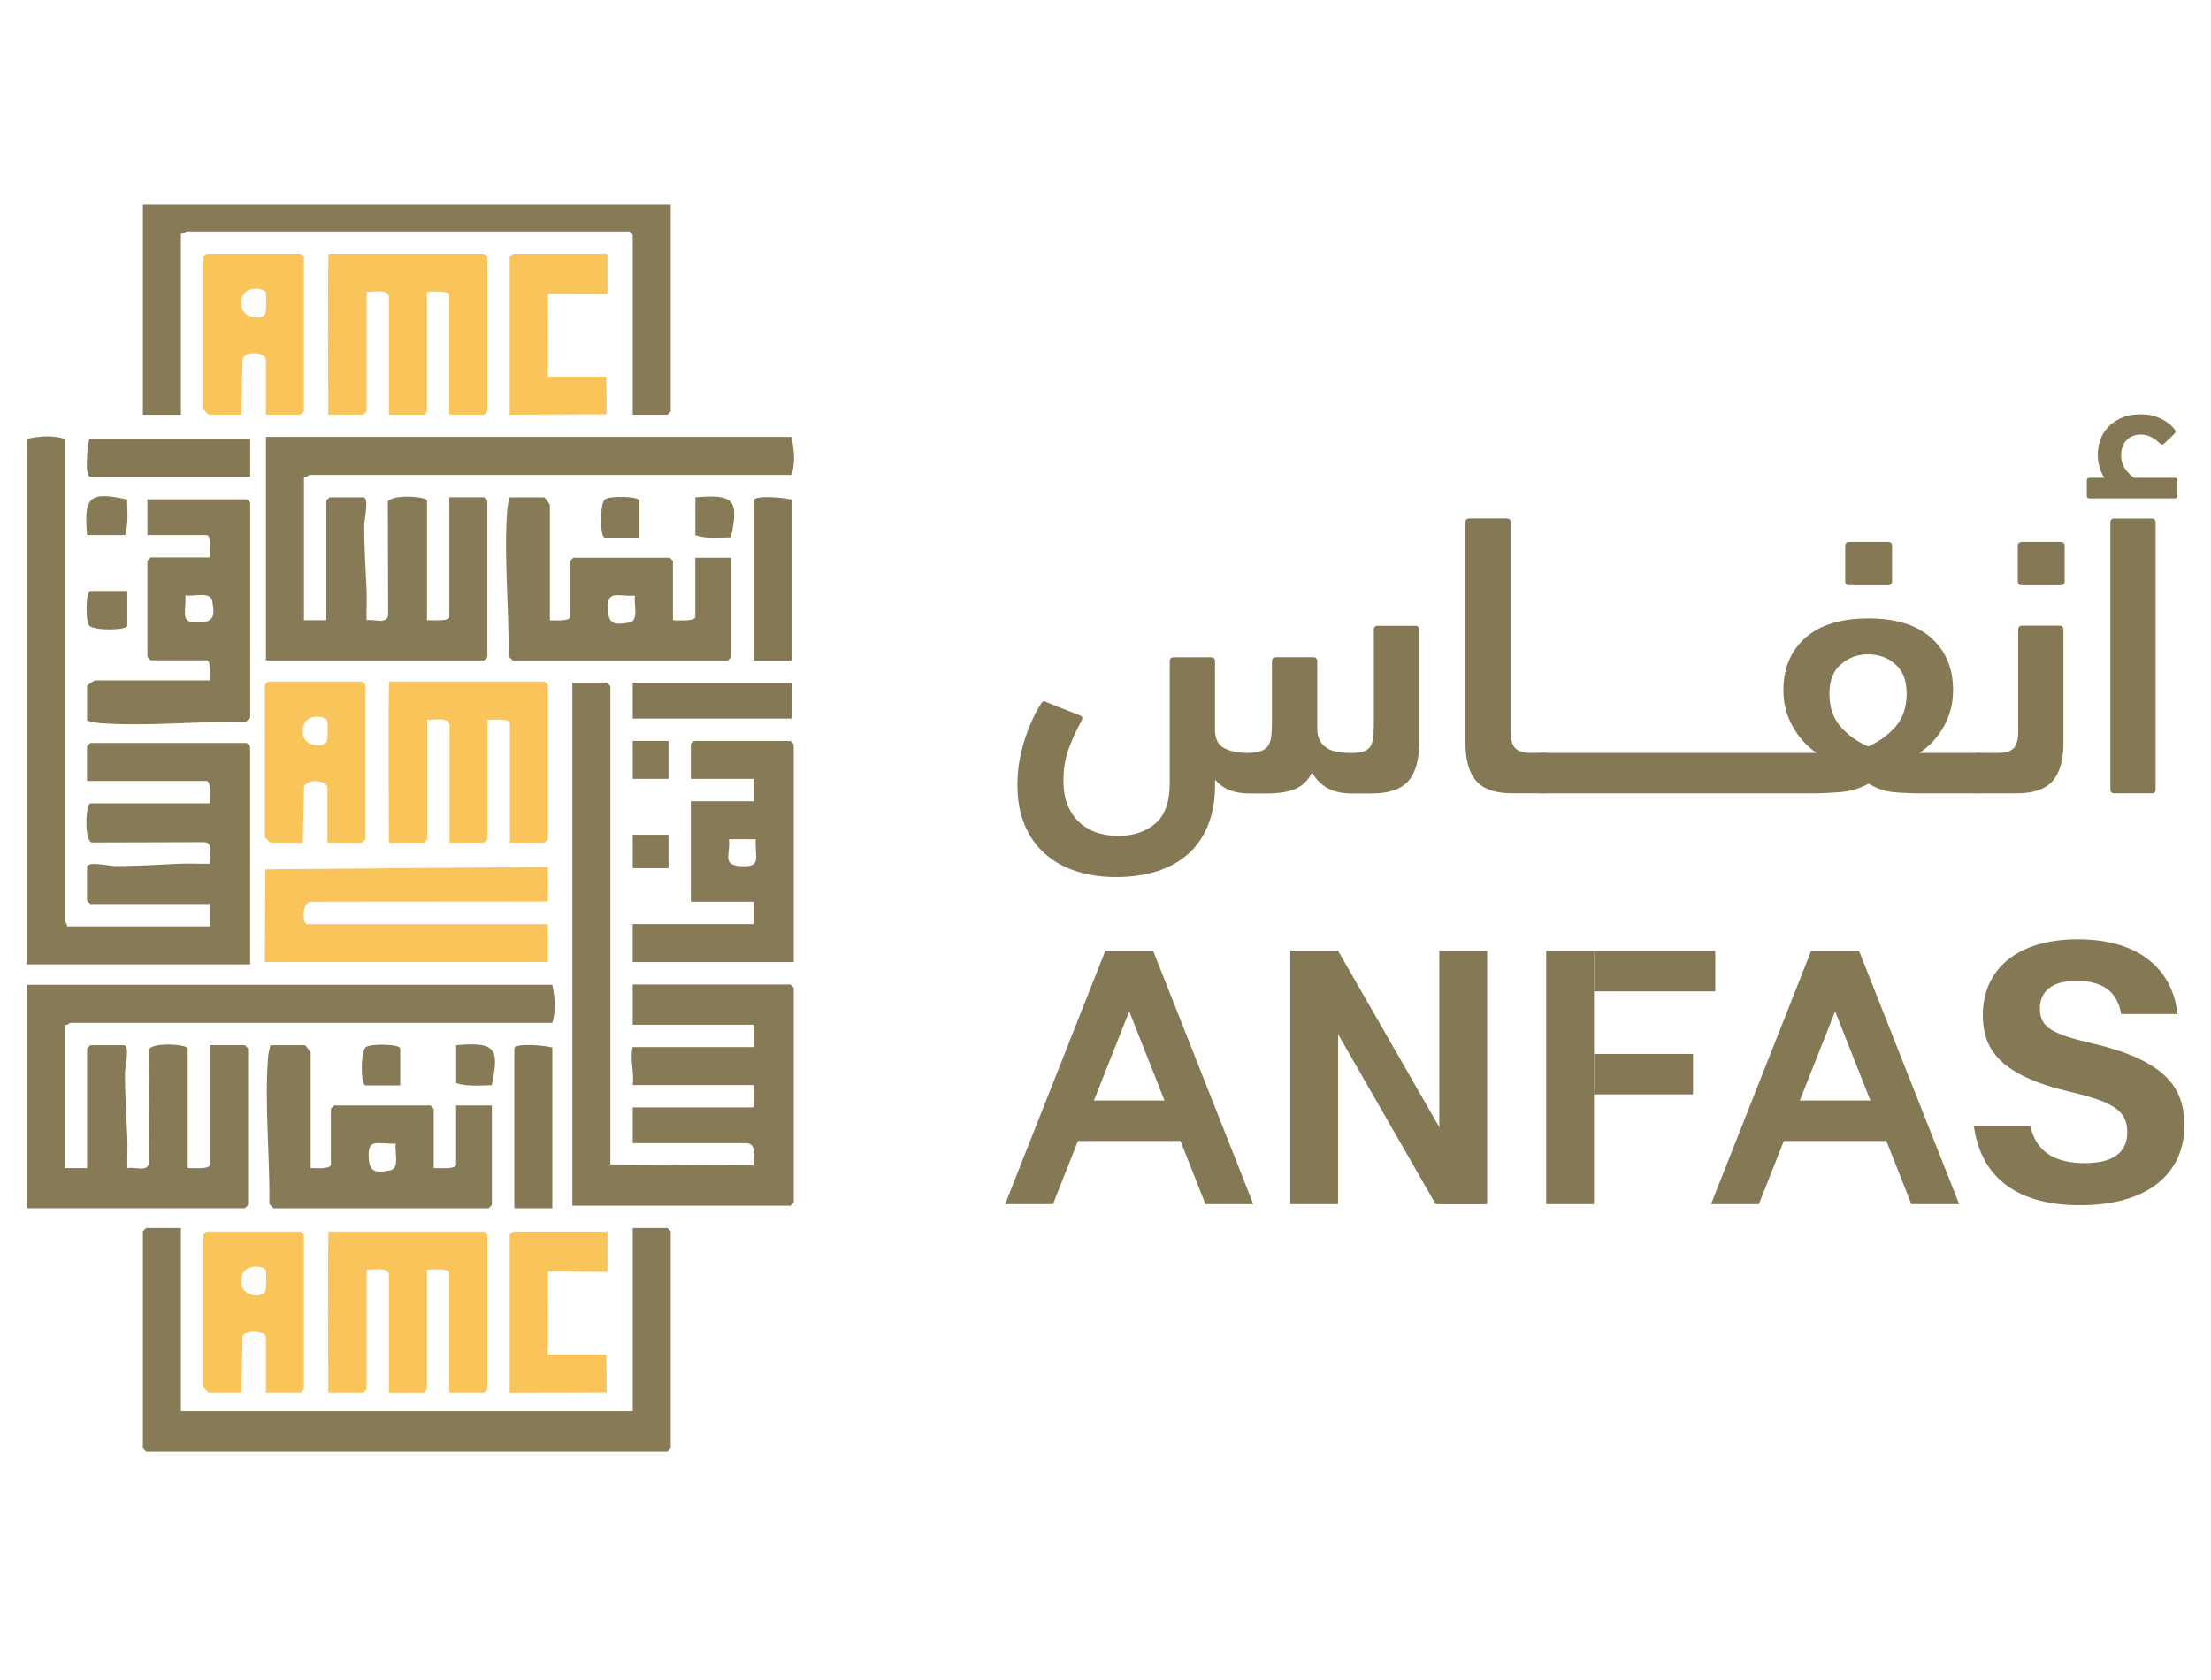 <?xml version="1.0" encoding="UTF-8"?>
<svg id="Layer_1" data-name="Layer 1" xmlns="http://www.w3.org/2000/svg" viewBox="0 0 540.9 411.1">
  <defs>
    <style>
      .cls-1 {
        fill: #f9c55b;
      }

      .cls-2 {
        fill: #847954;
      }

      .cls-3 {
        fill: #867b56;
      }
    </style>
  </defs>
  <g id="e3o8CD.tif">
    <g>
      <path class="cls-3" d="M193.64,106.93c.63,3.06.97,6.26,0,9.29h-117.91c-.18,0-.83.72-1.37.55v34.99h5.47v-29.25c0-.06.76-.82.82-.82h8.21c1.55,0,.24,5.59.24,6.83,0,5.08.33,10.8.58,15.86.12,2.45-.08,4.93,0,7.38,1.91-.35,5.17,1.13,5.28-1.44l-.08-27.55c.92-1.88,9.58-1.32,9.58-.27v29.25c1.03-.04,5.47.38,5.47-.82v-29.25h8.48c.06,0,.82.76.82.82v38.27c0,.06-.76.82-.82.82h-53.35v-54.68h128.58Z"/>
      <path class="cls-3" d="M149.32,284.91l35.02.28c-.21-2.12,1.06-5.47-1.92-5.47h-27.63v-8.75h29.55v-5.47h-29.55c.43-3.15-.78-6.36,0-9.29h29.55v-5.47h-29.55v-9.84h38.58c.06,0,.82.76.82.82v52.49c0,.06-.76.82-.82.82h-53.35v-127.94h8.48c.06,0,.82.76.82.82v117.01Z"/>
      <path class="cls-3" d="M44.26,300.49v44.83h110.53v-44.83h8.48c.06,0,.82.76.82.82v53.04c0,.06-.76.82-.82.82H35.78c-.06,0-.82-.76-.82-.82v-53.04c0-.06.76-.82.82-.82h8.48Z"/>
      <path class="cls-3" d="M164.09,50.07v50.58c0,.06-.76.82-.82.82h-8.48v-44.01c0-.06-.76-.82-.82-.82H45.63c-.18,0-.83.72-1.37.55v44.29h-9.3v-51.4h129.13Z"/>
      <path class="cls-1" d="M64.78,235.42l.15-22.69,69.13-.59-.02,8.44-57.76.09c-2.58-.14-2.34,5.45-1.11,5.45h58.86l-.04,9.29h-69.22Z"/>
      <path class="cls-3" d="M134.54,151.77c.91,0,4.92.32,4.92-.82v-13.67c0-.06.76-.82.82-.82h23.53c.06,0,.82.76.82.82v14.49c1.03-.04,5.47.38,5.47-.82v-14.49h8.75v24.33c0,.06-.76.82-.82.82h-52.53c-.09,0-.97-.84-1.09-1.1.18-11.48-1.21-24.43-.31-35.83.08-1.05.32-1.98.57-2.98h8.48c.12,0,1.37,1.71,1.37,1.91v28.16ZM155.34,145.75c-4.56.28-7.09-1.72-6.57,4.11.28,3.1,2.15,3.02,5.2,2.46,2.44-.45,1.01-4.65,1.37-6.56Z"/>
      <path class="cls-3" d="M194.18,235.42h-39.4v-9.29h29.55v-5.47h-15.32v-24.6h15.32v-5.47h-15.32v-8.47c0-.06.76-.82.82-.82h23.53c.06,0,.82.76.82.82v53.31ZM184.88,205.35h-6.57c.51,3.38-1.76,6.18,2.46,6.56,5.83.52,3.83-2.01,4.11-6.56Z"/>
      <path class="cls-1" d="M109.92,101.47v-29.25c0-1.2-4.45-.78-5.47-.82v29.25c0,.06-.76.82-.82.82h-8.48v-28.71c0-2.22-4.01-1.17-5.47-1.37v29.25c0,.06-.76.82-.82.82h-8.55s-.18-38.37.07-39.37h38.03c.06,0,.82.76.82.82v37.73c0,.06-.76.82-.82.82h-8.48Z"/>
      <path class="cls-1" d="M65.05,101.47v-13.4c0-1.81-4.71-2.39-5.71-.34l-.31,13.73h-7.93c-.1,0-1.37-1.27-1.37-1.37v-37.18c0-.06.76-.82.82-.82h22.98c.06,0,.82.76.82.82v37.73c0,.06-.76.82-.82.82h-8.48ZM64.98,71.47c-.74-1.19-6.16-1.72-5.98,2.92.15,3.71,4.85,3.88,5.82,2.51.36-.51.43-4.99.16-5.42Z"/>
      <path class="cls-1" d="M134.04,92.17h14.3l.07,9.22-23.73.08v-38.55c0-.06.76-.82.82-.82h23.1v9.84l-14.53-.07-.04,20.3Z"/>
      <path class="cls-2" d="M193.64,122.24v39.37h-9.3v-39.09c0-1.51,7.9-.71,9.3-.27Z"/>
      <rect class="cls-2" x="154.79" y="167.08" width="38.85" height="8.75"/>
      <path class="cls-3" d="M156.43,131.54h-8.48c-1.2,0-1.27-8.06-.01-9.31.98-.97,8.49-.84,8.49.29v9.02Z"/>
      <path class="cls-3" d="M170.11,121.7c9.33-.81,10.75.48,8.7,9.78-2.9.06-5.9.39-8.7-.49v-9.29Z"/>
      <rect class="cls-3" x="154.79" y="181.29" width="8.75" height="9.29"/>
      <rect class="cls-3" x="154.79" y="204.26" width="8.75" height="8.2"/>
      <rect class="cls-2" x="315.65" y="232.68" width="11.71" height="61.96"/>
      <rect class="cls-2" x="352.11" y="232.68" width="11.71" height="61.96"/>
      <polygon class="cls-2" points="362.92 294.64 351.22 294.64 315.65 232.68 327.36 232.68 362.92 294.64"/>
      <rect class="cls-2" x="378.26" y="232.68" width="11.71" height="61.96"/>
      <rect class="cls-2" x="389.97" y="232.68" width="29.65" height="9.9"/>
      <rect class="cls-2" x="389.97" y="257.89" width="24.21" height="9.9"/>
      <polygon class="cls-2" points="430.29 294.64 418.59 294.64 443.08 232.68 454.78 232.68 430.29 294.64"/>
      <rect class="cls-2" x="436.27" y="269.29" width="26.79" height="9.9"/>
      <polyline class="cls-2" points="479.29 294.64 454.8 232.68 443.1 232.68 467.59 294.64"/>
      <polygon class="cls-2" points="257.6 294.64 245.9 294.64 270.39 232.68 282.1 232.68 257.6 294.64"/>
      <rect class="cls-2" x="263.58" y="269.29" width="26.79" height="9.9"/>
      <polyline class="cls-2" points="306.61 294.64 282.11 232.68 270.41 232.68 294.9 294.64"/>
      <path class="cls-2" d="M496.67,275.47c1.44,6.35,6,9.14,13.32,9.14s10.42-2.88,10.42-7.52c0-5.15-3.05-7.38-13.86-9.9-17.21-4.04-21.47-10.3-21.47-18.84,0-11.03,8.25-18.51,23.22-18.51,16.79,0,23.49,9.03,24.39,18.28h-13.78c-.66-3.89-2.82-8.12-10.97-8.12-5.55,0-8.9,2.29-8.9,6.78s2.69,6.19,12.91,8.55c18.39,4.33,22.43,11.18,22.43,20.1,0,11.55-8.73,19.48-25.46,19.48s-24.51-7.9-26.03-19.44h13.78Z"/>
      <g>
        <path class="cls-2" d="M297.22,178.4c0,2.37.78,3.94,2.34,4.7s3.4,1.14,5.53,1.14c1.39,0,2.51-.15,3.34-.44.83-.3,1.44-.76,1.84-1.38.4-.63.65-1.43.75-2.42s.15-2.21.15-3.66v-14.53c0-.66.33-.99.98-.99h9.12c.65,0,.98.33.98.99v16.51c0,1.19.23,2.18.7,2.97.46.79,1.06,1.4,1.79,1.83.73.43,1.59.73,2.59.89,1,.17,2.06.25,3.19.25,1.39,0,2.47-.15,3.24-.44.76-.29,1.31-.77,1.64-1.43.33-.66.53-1.49.6-2.51.07-1.02.1-2.25.1-3.7v-22.08c0-.66.33-.98.98-.98h9.12c.65,0,.98.33.98.99v27.59c0,4.29-.89,7.43-2.67,9.44-1.78,2.01-4.74,3.02-8.89,3.02h-5.04c-2.31,0-4.27-.45-5.88-1.35-1.61-.9-2.85-2.18-3.71-3.85-.92,1.93-2.26,3.28-4.01,4.05-1.75.77-4.11,1.15-7.07,1.15h-4.35c-3.69,0-6.46-1.13-8.31-3.4v1.29c0,3.76-.58,7.06-1.73,9.9-1.15,2.84-2.79,5.2-4.93,7.08-2.14,1.88-4.69,3.28-7.65,4.21-2.96.92-6.25,1.39-9.87,1.39s-6.69-.46-9.62-1.38c-2.93-.92-5.48-2.32-7.65-4.2-2.17-1.88-3.87-4.24-5.08-7.07-1.22-2.84-1.82-6.16-1.82-9.99,0-3.56.56-7.12,1.68-10.68,1.12-3.56,2.5-6.63,4.15-9.2.33-.59.82-.66,1.48-.2l8.01,3.16c.33.13.51.31.54.54.03.23-.02.48-.15.74-1.06,1.85-2.06,4-3.02,6.48-.96,2.47-1.43,5.19-1.43,8.16,0,2.57.41,4.73,1.23,6.48.82,1.75,1.88,3.15,3.16,4.2,1.29,1.05,2.72,1.8,4.3,2.23,1.58.43,3.13.64,4.65.64,3.76,0,6.81-1.01,9.15-3.03,2.34-2.02,3.51-5.28,3.51-9.79v-29.9c0-.66.33-.99.98-.99h9.12c.65,0,.98.33.98.99v16.61Z"/>
        <path class="cls-2" d="M358.5,127.87c0-.66.33-.99.98-.99h9.11c.65,0,.98.33.98.99v51.13c0,1.97.38,3.34,1.14,4.1.76.76,1.96,1.13,3.61,1.13h3.46c1.32,0,2.31.38,2.97,1.15.66.77.99,2.08.99,3.94,0,2.06-.31,3.38-.94,3.95-.63.57-1.63.85-3.02.85h-7.81c-4.12,0-7.06-1-8.83-3.02-1.76-2.01-2.64-5.16-2.64-9.44v-53.79Z"/>
        <path class="cls-2" d="M457.04,151.31c6.72,0,11.87,1.6,15.42,4.78,3.56,3.19,5.34,7.44,5.34,12.77,0,3.22-.74,6.16-2.22,8.82-1.48,2.66-3.48,4.85-5.98,6.55h14.04c1.32,0,2.31.32,2.97.95.66.63.99,1.88.99,3.75s-.31,3.28-.94,4.05c-.63.77-1.63,1.15-3.02,1.15h-13.74c-2.37,0-4.61-.1-6.72-.3-2.11-.2-4.12-.89-6.03-2.08-2.18,1.19-4.5,1.88-6.97,2.08-2.47.2-4.67.3-6.58.3h-66.39c-1.32,0-2.31-.4-2.97-1.2-.66-.8-.99-2.1-.99-3.89,0-1.93.31-3.21.94-3.85.63-.63,1.63-.95,3.02-.95h67.19c-2.44-1.71-4.4-3.89-5.88-6.55-1.48-2.66-2.23-5.6-2.23-8.82,0-5.32,1.78-9.58,5.34-12.77,3.56-3.19,8.7-4.78,15.42-4.78ZM457.04,160.11c-2.57,0-4.79.81-6.67,2.42-1.88,1.62-2.82,4-2.82,7.17,0,3.36.92,6.08,2.77,8.16,1.84,2.08,4.09,3.67,6.72,4.79,2.57-1.12,4.78-2.72,6.63-4.79,1.84-2.08,2.77-4.8,2.77-8.16,0-3.16-.92-5.55-2.77-7.17-1.85-1.61-4.05-2.42-6.63-2.42ZM452.4,143.2c-.66,0-.99-.33-.99-1v-8.58c0-.66.33-1,.99-1h9.49c.66,0,.99.33.99,1v8.58c0,.67-.33,1-.99,1h-9.49Z"/>
        <path class="cls-2" d="M484.14,194.12c-1.32,0-2.31-.23-2.97-.7-.66-.47-.99-1.4-.99-2.8,0-1.66.31-3.14.94-4.44.63-1.3,1.63-1.95,3.02-1.95h4.84c1.65,0,2.85-.38,3.61-1.13.76-.76,1.14-2.12,1.14-4.09v-24.94c0-.66.33-.98.98-.98h9.11c.65,0,.98.33.98.99v27.59c0,4.29-.88,7.43-2.65,9.44-1.76,2.01-4.7,3.02-8.82,3.02h-9.2ZM494.62,143.2c-.66,0-.99-.33-.99-1v-8.58c0-.66.33-1,.99-1h9.49c.66,0,.99.33.99,1v8.58c0,.67-.33,1-.99,1h-9.49Z"/>
        <path class="cls-2" d="M514.79,116.9c-.46-.72-.84-1.56-1.14-2.52-.3-.96-.45-1.99-.45-3.11s.18-2.26.54-3.41c.36-1.15.97-2.21,1.83-3.16.86-.96,1.94-1.75,3.26-2.37,1.32-.63,2.93-.94,4.84-.94s3.49.35,4.94,1.04c1.45.69,2.6,1.6,3.46,2.72.2.4.2.69,0,.89l-2.57,2.47c-.4.33-.73.36-.99.1-.66-.66-1.38-1.2-2.18-1.63-.79-.43-1.65-.64-2.57-.64-1.52,0-2.7.48-3.56,1.43-.86.96-1.29,2.16-1.29,3.61,0,1.32.35,2.46,1.04,3.41.69.96,1.4,1.66,2.13,2.13h9.99c.4,0,.59.23.59.69v3.66c0,.46-.2.69-.59.69h-20.96c-.39,0-.59-.23-.59-.69v-3.66c0-.46.2-.69.59-.69h3.66ZM527.35,193.13c0,.66-.33.99-.98.99h-9.11c-.65,0-.98-.33-.98-.99v-65.26c0-.66.33-.99.98-.99h9.11c.65,0,.98.33.98.99v65.26Z"/>
      </g>
      <path class="cls-1" d="M109.92,340.74v-29.25c0-1.2-4.45-.78-5.47-.82v29.25c0,.06-.76.82-.82.82h-8.48v-28.71c0-2.22-4.01-1.17-5.47-1.37v29.25c0,.06-.76.82-.82.82h-8.55s-.18-38.37.07-39.37h38.03c.06,0,.82.76.82.82v37.73c0,.06-.76.82-.82.82h-8.48Z"/>
      <path class="cls-1" d="M65.05,340.74v-13.4c0-1.81-4.71-2.39-5.71-.34l-.31,13.73h-7.93c-.1,0-1.37-1.27-1.37-1.37v-37.18c0-.06.76-.82.82-.82h22.98c.06,0,.82.76.82.82v37.73c0,.06-.76.82-.82.82h-8.48ZM64.98,310.75c-.74-1.19-6.16-1.72-5.98,2.92.15,3.71,4.85,3.88,5.82,2.51.36-.51.43-4.99.16-5.42Z"/>
      <path class="cls-1" d="M134.04,331.45h14.3l.07,9.22-23.73.08v-38.55c0-.06.76-.82.82-.82h23.1v9.84l-14.53-.07-.04,20.3Z"/>
      <path class="cls-1" d="M80.1,206.18v-13.4c0-1.81-4.71-2.39-5.71-.34l-.31,13.73h-7.93c-.1,0-1.37-1.27-1.37-1.37v-37.18c0-.06.76-.82.82-.82h22.98c.06,0,.82.76.82.82v37.73c0,.06-.76.82-.82.82h-8.48ZM80.02,176.18c-.74-1.19-6.16-1.72-5.98,2.92.15,3.71,4.85,3.88,5.82,2.51.36-.51.43-4.99.16-5.42Z"/>
      <path class="cls-1" d="M124.74,206.18v-29.25c0-1.2-4.45-.78-5.47-.82v29.25c0,.06-.76.82-.82.82h-8.48v-28.71c0-2.22-4.01-1.17-5.47-1.37v29.25c0,.06-.76.82-.82.82h-8.55s-.18-38.37.07-39.37h38.03c.06,0,.82.76.82.82v37.73c0,.06-.76.82-.82.82h-8.48Z"/>
      <path class="cls-3" d="M6.53,107.39c3.06-.63,6.26-.97,9.29,0v117.91c0,.18.72.83.55,1.37h34.99v-5.47h-29.25c-.06,0-.82-.76-.82-.82v-8.21c0-1.55,5.59-.24,6.83-.24,5.08,0,10.8-.33,15.86-.58,2.45-.12,4.93.08,7.38,0-.35-1.91,1.13-5.17-1.44-5.28l-27.55.08c-1.88-.92-1.32-9.58-.27-9.58h29.25c-.04-1.03.38-5.47-.82-5.47h-29.25v-8.48c0-.06.76-.82.82-.82h38.27c.06,0,.82.76.82.82v53.35H6.53V107.39Z"/>
      <path class="cls-3" d="M51.37,166.48c0-.91.32-4.92-.82-4.92h-13.67c-.06,0-.82-.76-.82-.82v-23.53c0-.06.76-.82.82-.82h14.49c-.04-1.03.38-5.47-.82-5.47h-14.49v-8.75h24.33c.06,0,.82.76.82.82v52.53c0,.09-.84.97-1.1,1.09-11.48-.18-24.43,1.21-35.83.31-1.05-.08-1.98-.32-2.98-.57v-8.48c0-.12,1.71-1.37,1.91-1.37h28.16ZM45.35,145.69c.28,4.56-1.72,7.09,4.11,6.57,3.1-.28,3.02-2.15,2.46-5.2-.45-2.44-4.65-1.01-6.56-1.37Z"/>
      <path class="cls-2" d="M21.84,107.39h39.37v9.3H22.12c-1.51,0-.71-7.9-.27-9.3Z"/>
      <path class="cls-3" d="M31.14,144.6v8.48c0,1.2-8.06,1.27-9.31.01-.97-.98-.84-8.49.29-8.49h9.02Z"/>
      <path class="cls-3" d="M21.3,130.92c-.81-9.33.48-10.75,9.78-8.7.06,2.9.39,5.9-.49,8.7h-9.29Z"/>
      <path class="cls-3" d="M135.12,240.99c.63,3.06.97,6.26,0,9.29H17.2c-.18,0-.83.72-1.37.55v34.99h5.47v-29.25c0-.06.76-.82.82-.82h8.21c1.55,0,.24,5.59.24,6.83,0,5.08.33,10.8.58,15.86.12,2.45-.08,4.93,0,7.38,1.91-.35,5.17,1.13,5.28-1.44l-.08-27.55c.92-1.88,9.58-1.32,9.58-.27v29.25c1.03-.04,5.47.38,5.47-.82v-29.25h8.48c.06,0,.82.76.82.82v38.27c0,.06-.76.82-.82.82H6.53v-54.68h128.58Z"/>
      <path class="cls-3" d="M76.02,285.82c.91,0,4.92.32,4.92-.82v-13.67c0-.06.76-.82.82-.82h23.53c.06,0,.82.76.82.82v14.49c1.03-.04,5.47.38,5.47-.82v-14.49h8.75v24.33c0,.06-.76.82-.82.82h-52.53c-.09,0-.97-.84-1.09-1.1.18-11.48-1.21-24.43-.31-35.83.08-1.05.32-1.98.57-2.98h8.48c.12,0,1.37,1.71,1.37,1.91v28.16ZM96.82,279.81c-4.56.28-7.09-1.72-6.57,4.11.28,3.1,2.15,3.02,5.2,2.46,2.44-.45,1.01-4.65,1.37-6.56Z"/>
      <path class="cls-2" d="M135.12,256.3v39.37h-9.3v-39.09c0-1.51,7.9-.71,9.3-.27Z"/>
      <path class="cls-3" d="M97.91,265.59h-8.48c-1.2,0-1.27-8.06-.01-9.31.98-.97,8.49-.84,8.49.29v9.02Z"/>
      <path class="cls-3" d="M111.59,255.75c9.33-.81,10.75.48,8.7,9.78-2.9.06-5.9.39-8.7-.49v-9.29Z"/>
    </g>
  </g>
</svg>